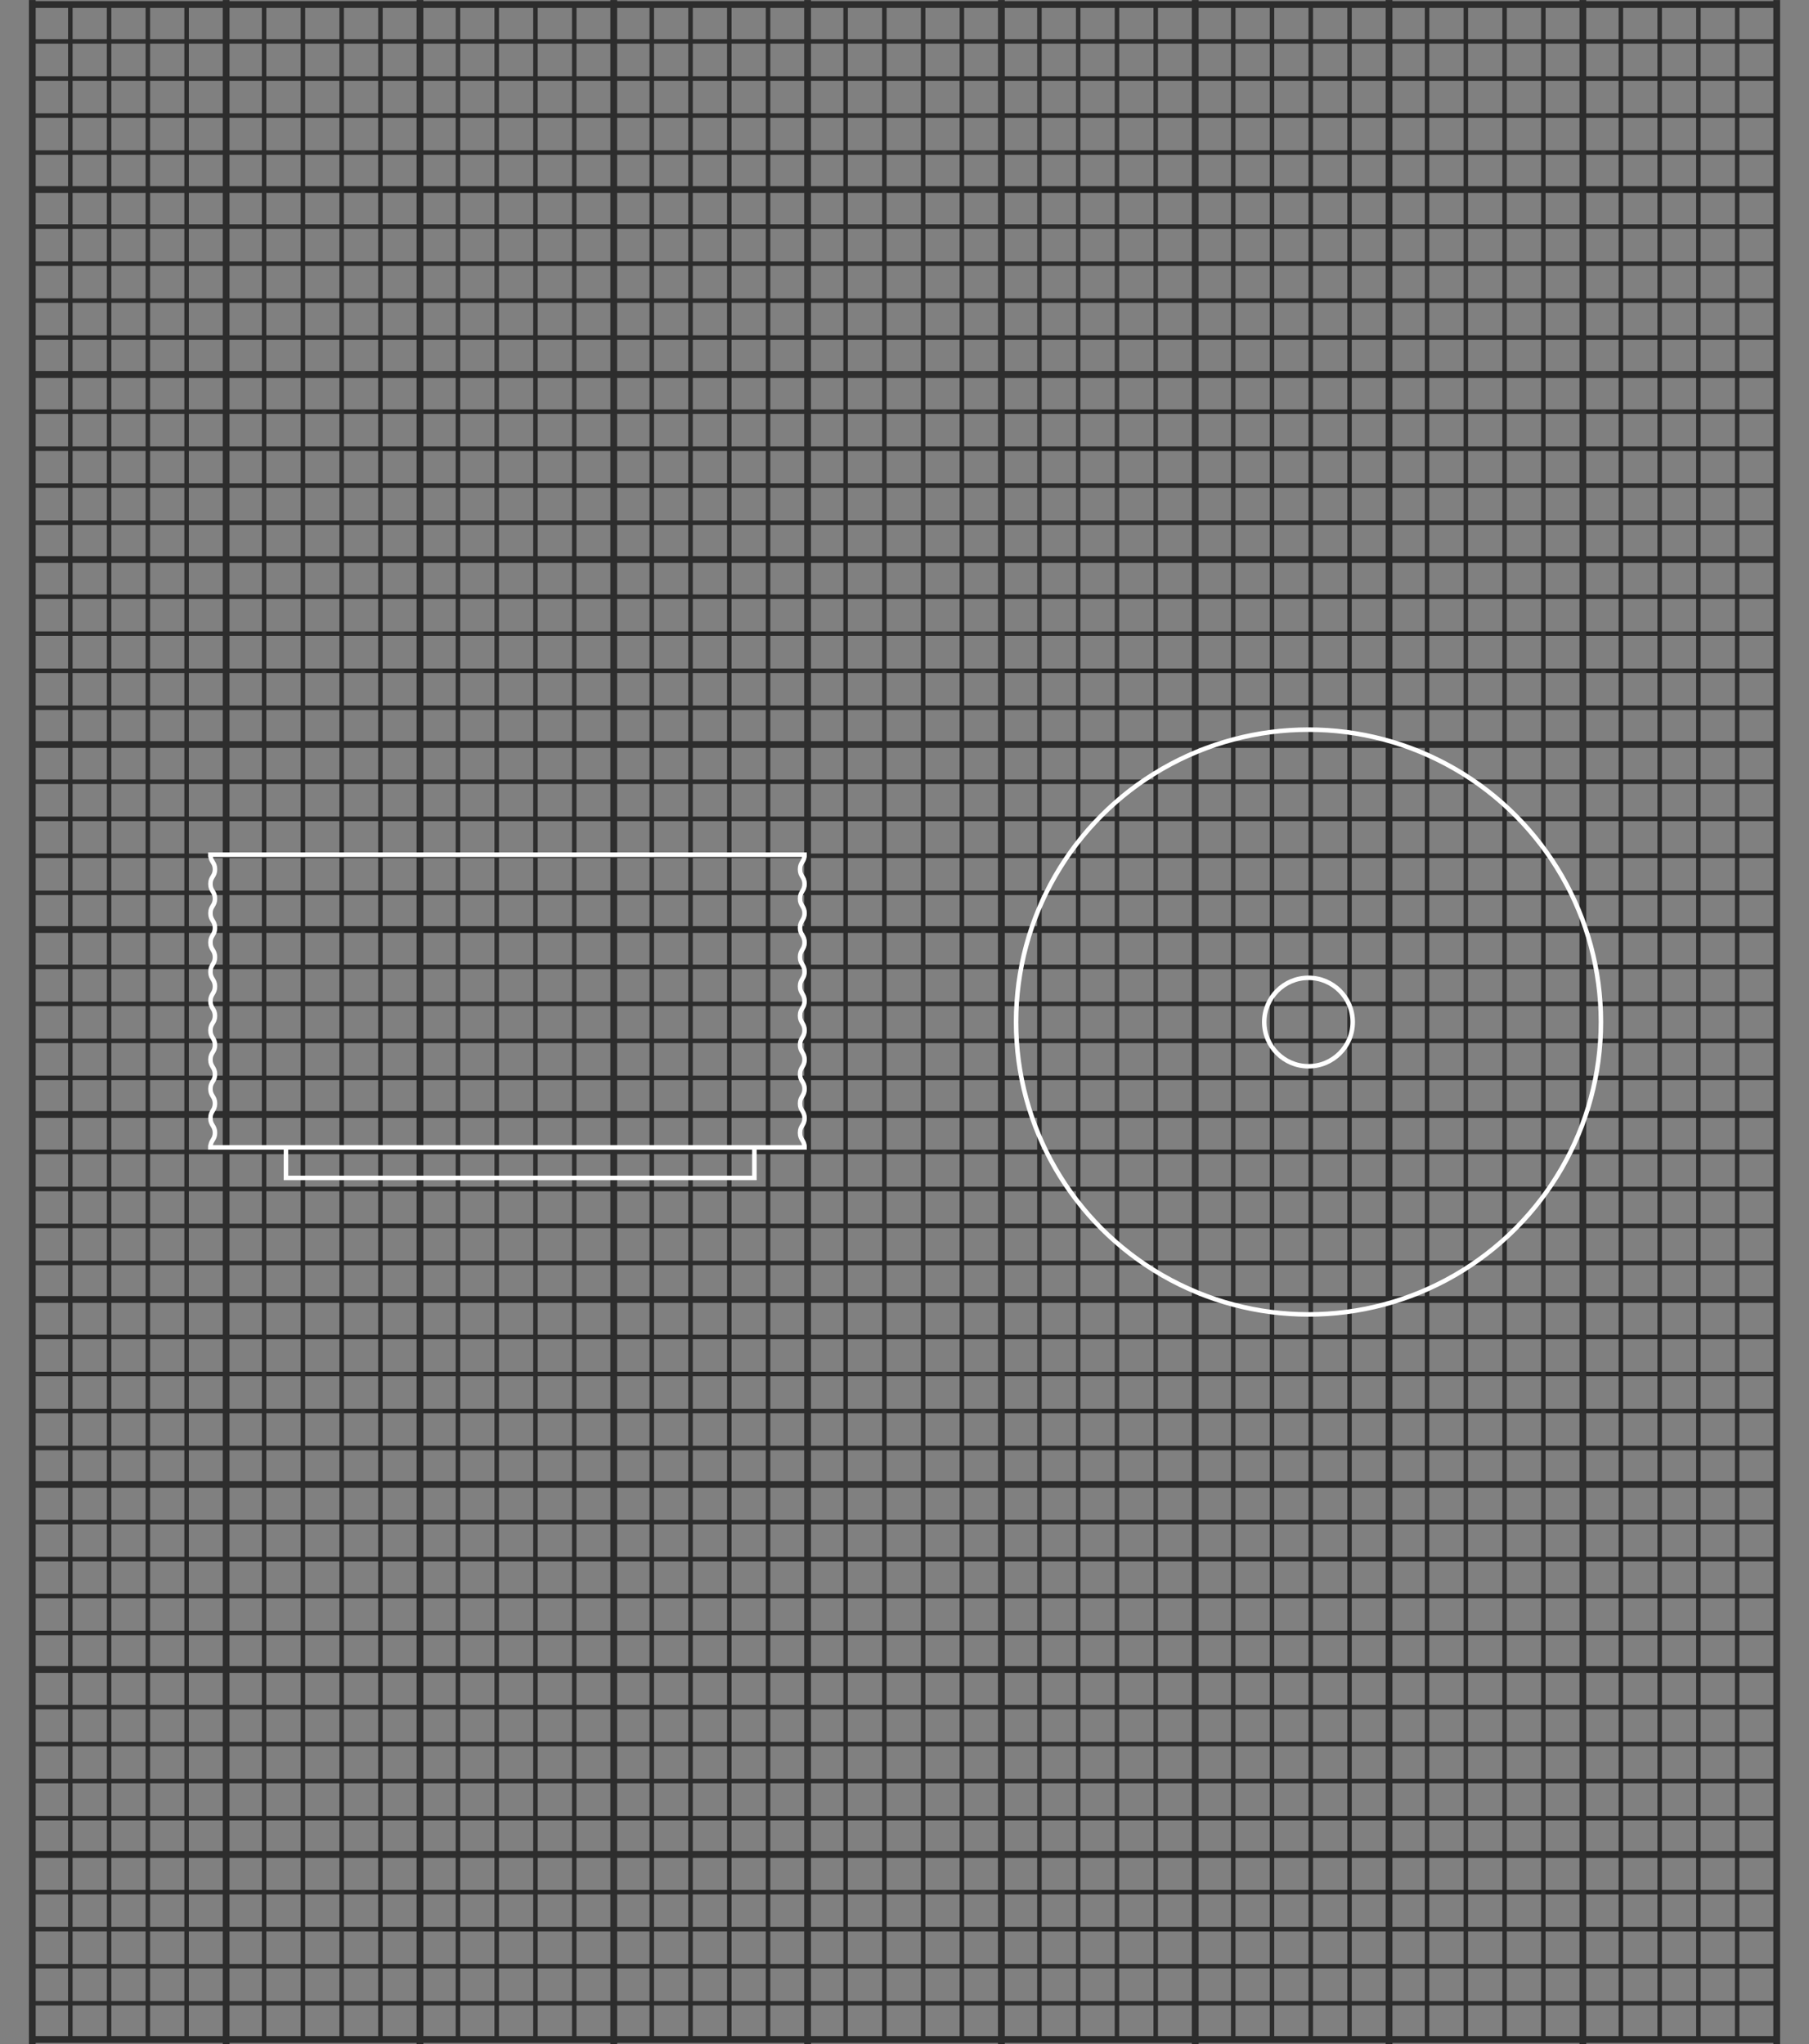 <svg xmlns="http://www.w3.org/2000/svg" viewBox="0 0 400 452.01"><rect x="0" y="0" width="400" height="452.01" fill="#808080" stroke="none"/><defs><style>.cls-1,.cls-2,.cls-3{fill:none;stroke-miterlimit:10}.cls-1,.cls-2{stroke:#2d2d2d}.cls-1{stroke-width:1.5px}.cls-3{stroke:#fff}</style></defs><title>record-weight-mobile</title><g id="Pattern"><path class="cls-1" d="M7.06 1H393M7.06 41.91H393M7.06 82.82H393M7.06 123.73H393M7.06 164.64H393M7.06 205.55H393M7.06 246.45H393M7.06 287.36H393M7.06 328.27H393M7.06 369.18H393M7.06 410.09H393M7.06 451H393M7.14.01v452M50 .01v452M92.86.01v452m42.85-452v452m42.86-452v452m42.86-452v452m42.86-452v452m42.85-452v452M350 .01v452m42.86-452v452"/><path class="cls-2" d="M6.98 1v449.5M15.55 1v449.5M24.12 1v449.5M32.69 1v449.5M41.26 1v449.5M49.83 1v449.5M58.4 1v449.5M66.98 1v449.5M75.55 1v449.5M84.12 1v449.5M92.69 1v449.5M101.26 1v449.5M109.83 1v449.5M118.4 1v449.5M126.98 1v449.5M135.55 1v449.5M144.12 1v449.5M152.69 1v449.5M161.26 1v449.5M169.83 1v449.5M178.4 1v449.5M186.98 1v449.5M195.55 1v449.5M204.12 1v449.5M212.69 1v449.5M221.26 1v449.5M229.83 1v449.5M238.4 1v449.5M246.98 1v449.5M255.55 1v449.5M264.12 1v449.5M272.69 1v449.5M281.26 1v449.5M289.83 1v449.5M298.4 1v449.5M306.98 1v449.5M315.55 1v449.5M324.12 1v449.5M332.69 1v449.5M341.26 1v449.5M349.83 1v449.5M358.4 1v449.5M366.98 1v449.5M375.55 1v449.5M384.12 1v449.5M392.69 1v449.5M6.95 9.18h385.87M6.95 17.37h385.87M6.95 25.55h385.87M6.95 33.74h385.87M6.95 41.92h385.87M6.95 50.11h385.87M6.95 58.29h385.87M6.95 66.48h385.87M6.95 74.66h385.87M6.95 82.85h385.87M6.95 91.03h385.87M6.95 99.22h385.87M6.95 107.4h385.87M6.95 115.59h385.87M6.95 123.77h385.87M6.95 131.96h385.87M6.95 140.14h385.87M6.95 148.33h385.87M6.95 156.51h385.87M6.95 164.7h385.87M6.95 172.88h385.87M6.95 181.07h385.87M6.95 189.25h385.87M6.95 197.44h385.87M6.95 205.62h385.87M6.95 213.81h385.87M6.95 221.99h385.87M6.95 230.18h385.87M6.95 238.36h385.87M6.95 246.55h385.87M6.95 254.73h385.87M6.95 262.92h385.87M6.95 271.1h385.87M6.95 279.28h385.87M6.95 287.47h385.87M6.95 295.65h385.87M6.95 303.84h385.87M6.95 312.02h385.87M6.95 320.21h385.87M6.95 328.39h385.87M6.95 336.58h385.87M6.95 344.76h385.87M6.95 352.95h385.87M6.95 361.13h385.87M6.95 369.32h385.87M6.95 377.5h385.87M6.95 385.69h385.87M6.95 393.87h385.87M6.95 402.06h385.87M6.95 410.24h385.87M6.95 418.43h385.87M6.95 426.61h385.87M6.95 434.8h385.87M6.95 442.98h385.87"/></g><g id="Record_weight" data-name="Record weight"><circle class="cls-3" cx="289.33" cy="226.01" r="64.66"/><circle class="cls-3" cx="289.33" cy="226.01" r="9.78"/><path class="cls-3" d="M46.53 253.73c0-1.62 1-1.62 1-3.23s-1-1.62-1-3.24 1-1.62 1-3.24-1-1.62-1-3.23 1-1.62 1-3.23-1-1.62-1-3.24 1-1.62 1-3.23-1-1.62-1-3.24 1-1.62 1-3.23-1-1.62-1-3.24 1-1.62 1-3.24-1-1.62-1-3.24 1-1.62 1-3.24-1-1.62-1-3.24 1-1.62 1-3.23-1-1.62-1-3.24 1-1.62 1-3.24-1-1.62-1-3.24 1-1.62 1-3.24-1-1.62-1-3.24m131.86 64.74H46.01M177.9 189c0 1.62-1 1.62-1 3.23s1 1.62 1 3.24-1 1.62-1 3.24 1 1.62 1 3.23-1 1.62-1 3.23 1 1.62 1 3.24-1 1.62-1 3.23 1 1.62 1 3.24-1 1.62-1 3.23 1 1.62 1 3.24-1 1.62-1 3.24 1 1.62 1 3.24-1 1.62-1 3.24 1 1.62 1 3.24-1 1.62-1 3.23 1 1.62 1 3.24-1 1.62-1 3.24 1 1.62 1 3.24-1 1.62-1 3.24 1 1.62 1 3.24M46.01 189h132.38m-11.58 64.57v6.91H63.23v-6.91"/></g></svg>